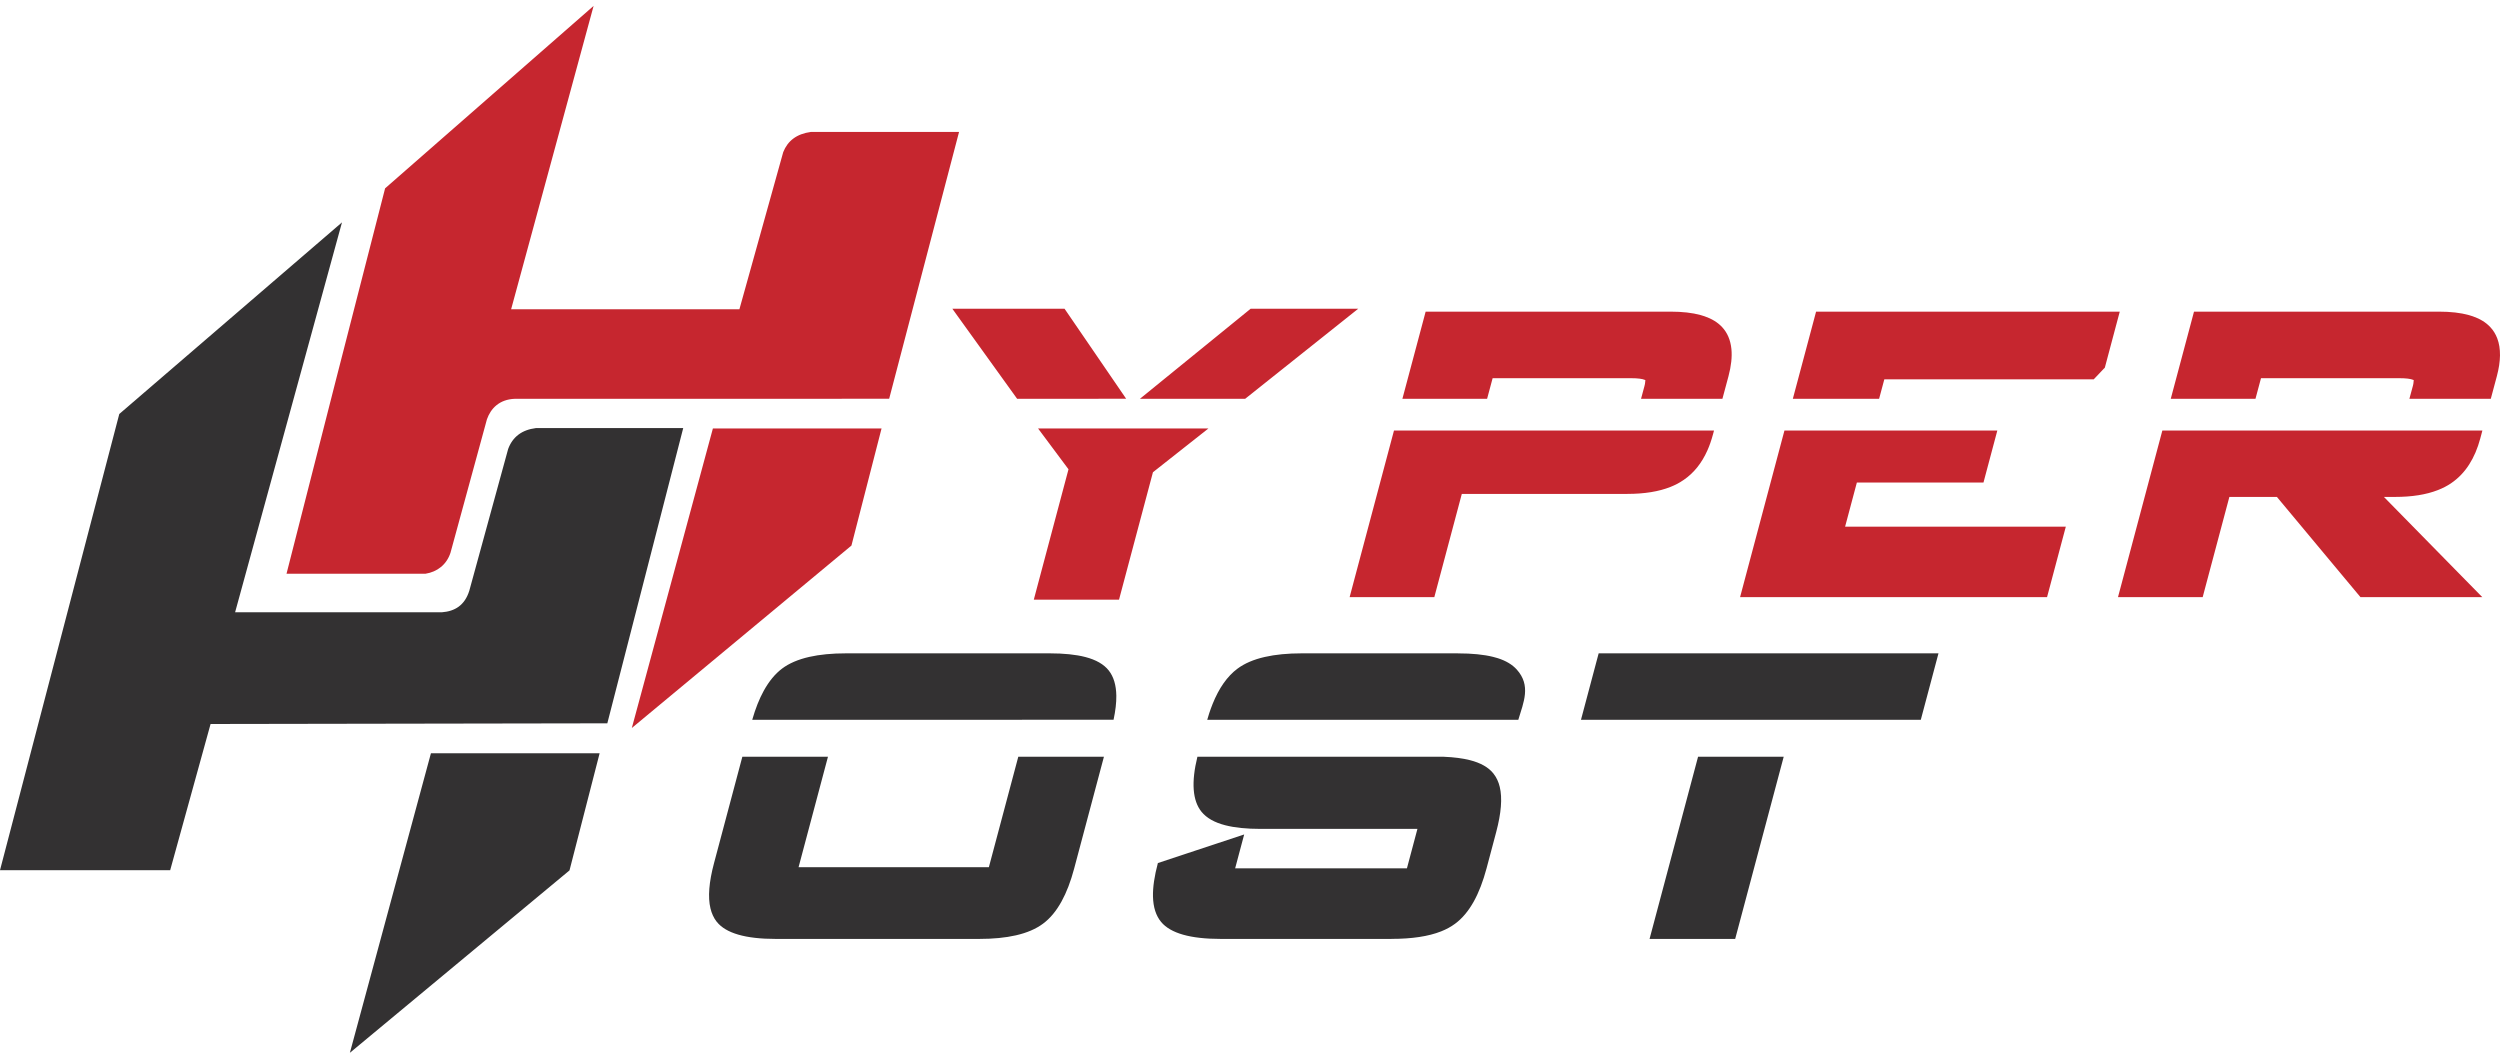<svg width="125" height="53" viewBox="0 0 125 53" fill="none" xmlns="http://www.w3.org/2000/svg">
<path d="M79.049 35.989L79.199 35.425L79.829 33.057L79.933 32.668H80.333H96.245H96.924L96.748 33.328L96.118 35.696L96.04 35.989L79.049 35.989ZM29.981 37.663L28.475 43.52L23.659 47.52L17.494 52.64L21.547 37.662H29.981V37.663ZM8.509 43.51H0L5.964 20.7L17.099 11.119L11.755 30.614H22.092C22.739 30.566 23.235 30.27 23.465 29.537L25.407 22.451C25.63 21.846 26.089 21.493 26.797 21.404H34.161L30.366 36.166L10.529 36.2L8.509 43.51ZM89.185 37.838L86.863 46.556L86.759 46.946H86.359H83.157H82.478L82.654 46.285L84.903 37.838L89.185 37.838ZM55.196 37.838L53.708 43.427C53.537 44.071 53.327 44.62 53.077 45.072C52.814 45.55 52.506 45.921 52.151 46.184C51.798 46.447 51.346 46.641 50.794 46.767C50.271 46.887 49.659 46.946 48.957 46.946H38.786C37.273 46.946 36.295 46.661 35.84 46.092L35.838 46.09L35.833 46.083L35.83 46.081C35.757 45.988 35.694 45.883 35.642 45.768C35.593 45.662 35.554 45.546 35.523 45.418C35.388 44.86 35.448 44.106 35.701 43.157L37.117 37.838H41.398L39.928 43.361H49.443L50.914 37.838H55.196ZM37.612 35.989C37.772 35.428 37.964 34.944 38.188 34.538C38.451 34.061 38.757 33.691 39.106 33.428C39.455 33.166 39.907 32.972 40.463 32.845C40.986 32.726 41.601 32.667 42.308 32.667H52.479C53.196 32.667 53.79 32.728 54.263 32.85C54.801 32.989 55.193 33.214 55.438 33.525C55.683 33.837 55.809 34.257 55.816 34.786C55.821 35.134 55.775 35.535 55.678 35.988L37.612 35.989ZM60.362 35.989C60.395 35.875 60.428 35.767 60.461 35.663C60.514 35.502 60.571 35.346 60.631 35.196C60.951 34.401 61.365 33.812 61.873 33.434C62.229 33.169 62.686 32.973 63.242 32.847C63.769 32.727 64.385 32.667 65.089 32.667H72.898H72.899V32.669C73.606 32.669 74.192 32.728 74.655 32.844C74.746 32.866 74.823 32.888 74.886 32.908C75.298 33.039 75.615 33.229 75.839 33.478C76.559 34.279 76.181 35.107 75.916 35.989H60.362ZM72.191 37.838C72.699 37.859 73.133 37.915 73.494 38.007C74.031 38.143 74.423 38.365 74.669 38.673L74.675 38.68V38.682C74.75 38.777 74.814 38.881 74.866 38.993C74.917 39.101 74.957 39.218 74.987 39.343C75.122 39.899 75.062 40.653 74.81 41.603L74.326 43.423C74.153 44.069 73.942 44.619 73.691 45.071C73.424 45.551 73.112 45.923 72.755 46.186L72.755 46.186C72.651 46.263 72.541 46.334 72.424 46.397C72.309 46.46 72.186 46.517 72.055 46.569C71.423 46.819 70.595 46.944 69.573 46.944V46.946H61.039C59.521 46.946 58.529 46.664 58.058 46.1C57.799 45.789 57.662 45.365 57.649 44.829C57.638 44.364 57.72 43.804 57.894 43.152L62.209 41.723L61.996 42.52L61.757 43.418H70.346L70.872 41.443H63.033V41.445C62.324 41.445 61.733 41.385 61.259 41.262C60.721 41.123 60.326 40.898 60.075 40.588C59.626 40.033 59.557 39.116 59.87 37.838H72.191Z" fill="#333132"/>
<path d="M44.078 21.422L42.572 27.278L37.756 31.279L31.591 36.4L35.645 21.422H40.04H44.078ZM70.12 19.939L71.179 15.97L71.282 15.582H71.682H83.521V15.58H83.523V15.582C84.116 15.582 84.618 15.639 85.029 15.753C85.098 15.772 85.167 15.793 85.233 15.816C85.599 15.943 85.888 16.122 86.103 16.352C86.371 16.639 86.526 17.006 86.571 17.453C86.61 17.845 86.56 18.299 86.424 18.812L86.121 19.939H82.052L82.219 19.318H82.22V19.317C82.232 19.271 82.241 19.232 82.247 19.201C82.251 19.177 82.255 19.147 82.258 19.11C82.263 19.047 82.268 19.014 82.269 19.007C82.263 19.003 82.254 18.999 82.243 18.995C82.113 18.939 81.882 18.91 81.552 18.91H74.631L74.355 19.939H70.12V19.939ZM67.656 29.198L69.699 21.528H85.7L85.645 21.736L85.644 21.737H85.644C85.609 21.869 85.567 22.003 85.52 22.14C85.475 22.271 85.425 22.397 85.371 22.518C85.087 23.157 84.692 23.65 84.186 23.995L84.187 23.996L84.186 23.996L84.182 23.998L84.177 24.002L84.176 24.001C84.069 24.075 83.965 24.137 83.865 24.19C83.756 24.247 83.642 24.299 83.524 24.346C82.941 24.578 82.222 24.695 81.374 24.695V24.697H73.09L71.819 29.469L71.716 29.858H71.316H68.16H67.481L67.656 29.198ZM89.642 19.939L90.701 15.97L90.804 15.582H91.205H105.308H105.988L105.812 16.241L105.19 18.577L105.239 18.384L104.686 18.967H94.216L93.955 19.939H89.642ZM87.179 29.198L89.222 21.528H99.866L99.277 23.738L99.174 24.127H98.774H92.843L92.255 26.333H102.612H103.291L103.115 26.992L102.456 29.469L102.352 29.858H101.952H87.683H87.004L87.179 29.198ZM108.538 19.939L109.597 15.97L109.7 15.582H110.101H121.94V15.58H121.941V15.582C122.529 15.582 123.028 15.639 123.438 15.753C123.507 15.772 123.576 15.793 123.642 15.816C124.007 15.943 124.296 16.122 124.511 16.352L124.512 16.353C124.59 16.436 124.658 16.524 124.716 16.619C124.774 16.713 124.824 16.815 124.865 16.925C125.052 17.421 125.045 18.051 124.842 18.811L124.54 19.939H120.47L120.638 19.317H120.639V19.317C120.651 19.271 120.66 19.232 120.666 19.2C120.67 19.177 120.674 19.146 120.677 19.11C120.682 19.047 120.687 19.014 120.687 19.007C120.681 19.003 120.672 18.999 120.662 18.994C120.531 18.939 120.3 18.91 119.971 18.91H113.05L112.774 19.939H108.538V19.939ZM106.075 29.198L108.117 21.528H124.119L124.015 21.919C123.881 22.42 123.696 22.855 123.458 23.225C123.212 23.609 122.91 23.922 122.552 24.163V24.165L122.552 24.166L122.551 24.165C122.45 24.232 122.347 24.294 122.239 24.349C122.133 24.404 122.019 24.455 121.897 24.503C121.314 24.732 120.597 24.846 119.752 24.846H119.195L123.239 28.966L124.116 29.858H122.868H118.267H118.025L117.867 29.67L113.846 24.848H111.468L110.237 29.469L110.134 29.858H109.734H106.578H105.899L106.075 29.198ZM51.846 29.395L53.425 23.464L51.982 21.529L51.902 21.422H60.423L60.315 21.507L57.647 23.612L56.043 29.637L55.979 29.879L55.951 29.985H55.842H55.592H52.298V29.985H51.874H51.69L51.737 29.806L51.846 29.395ZM57.134 19.828L62.402 15.543L62.492 15.47L62.531 15.438H62.58H62.694H66.569H67.505H67.91L67.592 15.691L66.857 16.277L62.259 19.939H56.997L57.134 19.828ZM50.856 19.939L48.155 16.185L47.78 15.664L47.619 15.438H47.895H48.534V15.438H52.984H53.154H53.228L53.27 15.499L53.368 15.642L56.253 19.857L56.308 19.938L50.856 19.939ZM44.458 19.938L25.744 19.94C24.967 19.968 24.537 20.423 24.346 20.967L22.524 27.639C22.331 28.229 21.864 28.593 21.279 28.686H14.326L16.827 18.877L19.255 9.417L29.68 0.295L25.556 15.464H36.97L39.161 7.607C39.383 7.045 39.83 6.693 40.548 6.596H47.953L44.458 19.938Z" fill="#C6262F"/>
</svg>